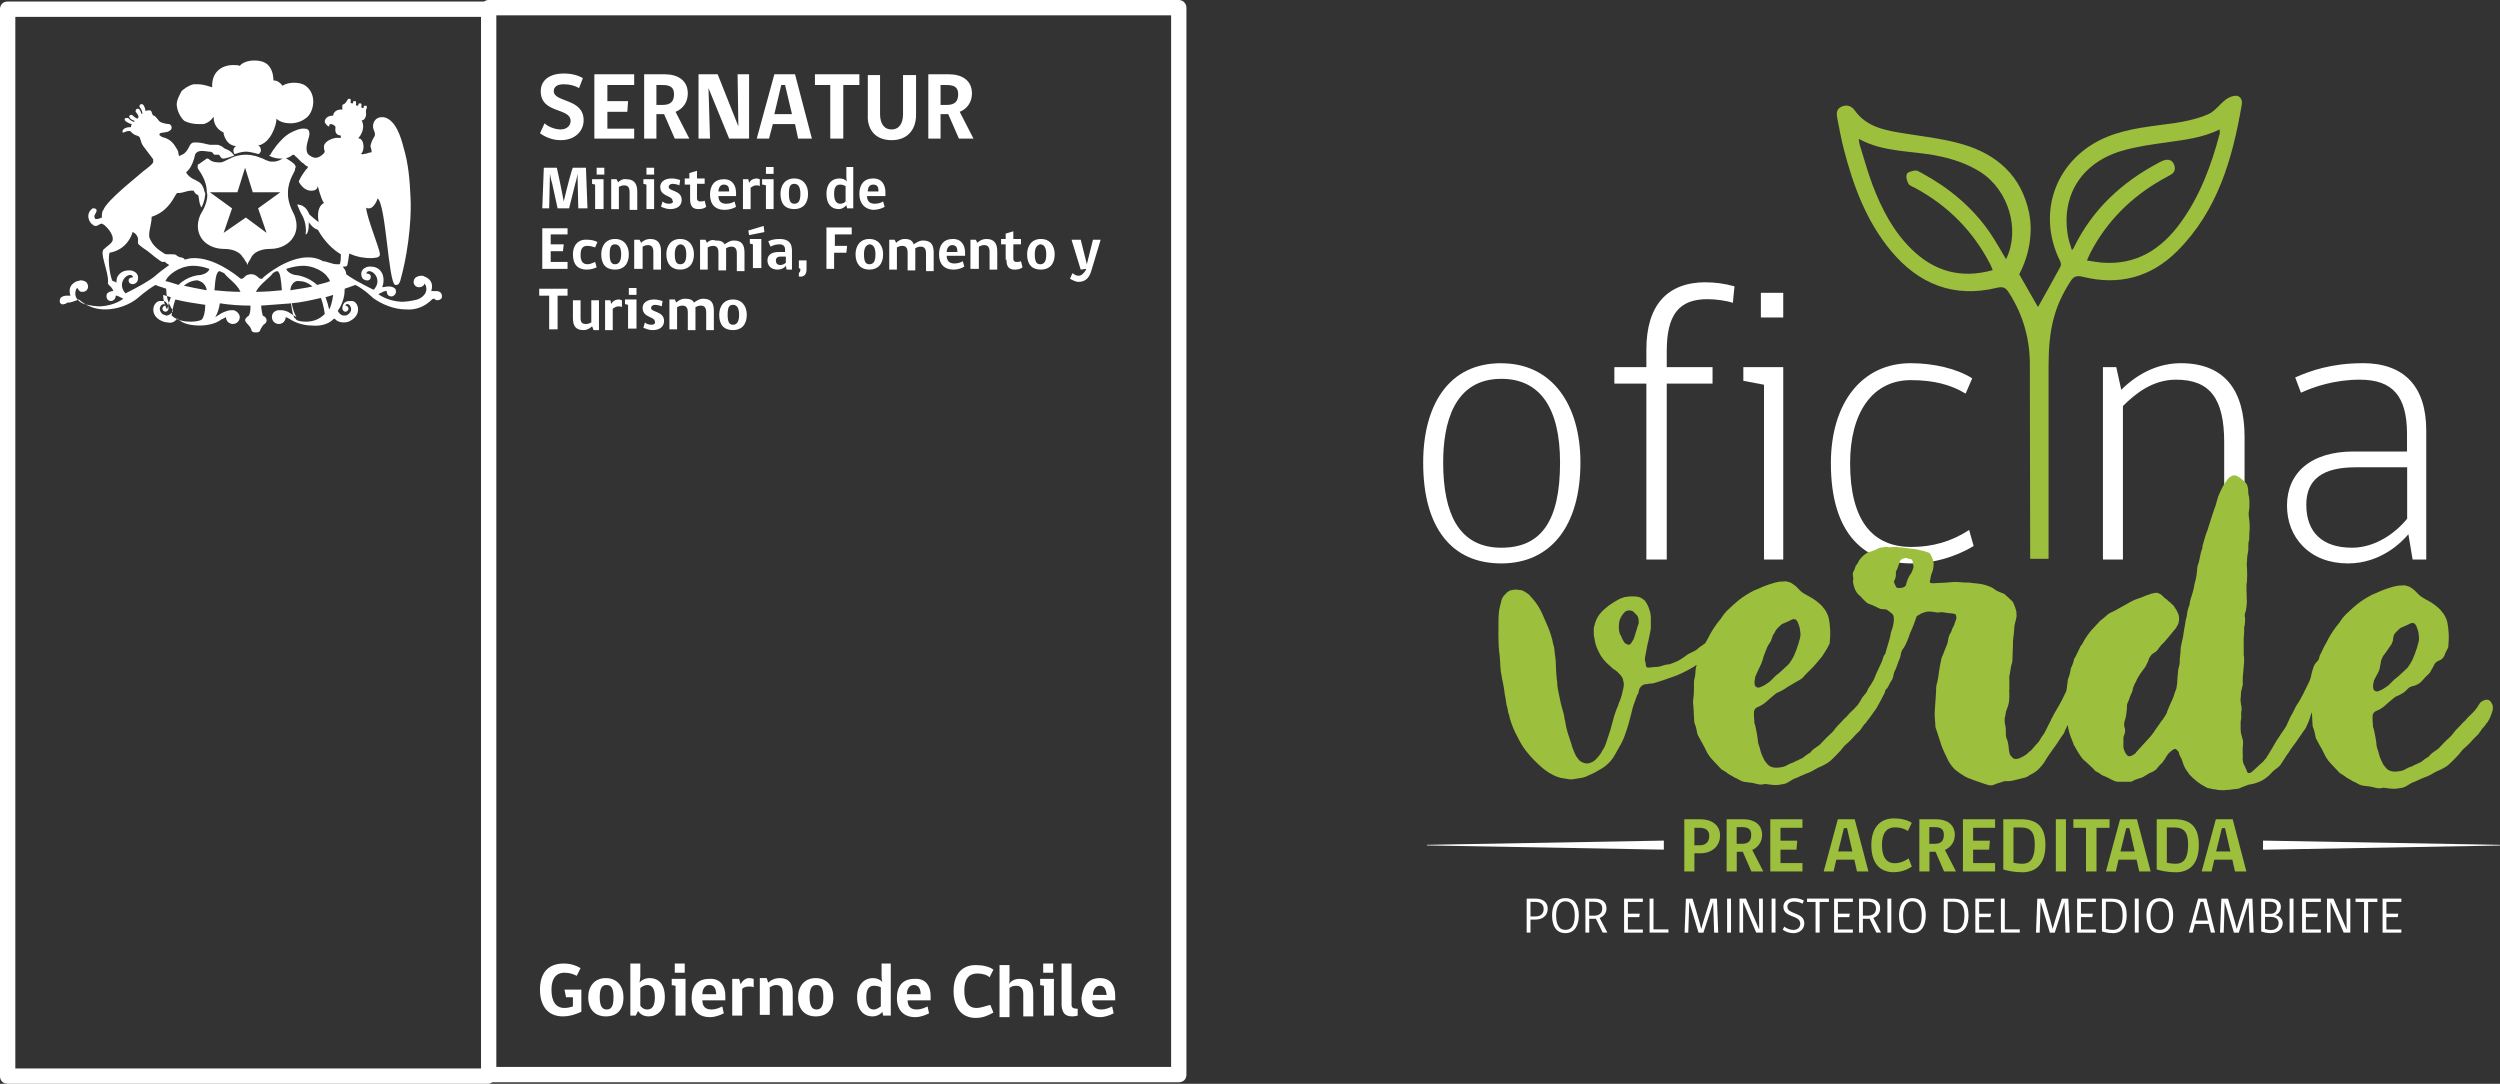 <?xml version="1.0" encoding="UTF-8"?>
<svg id="Capa_1" data-name="Capa 1" xmlns="http://www.w3.org/2000/svg" viewBox="0 0 326.4 141.5">
  <rect x="0" y="0" width="326.4" height="141.5" fill="#333333" stroke="none"/>
  <defs>
    <style>
      .cls-1 {
        fill: #9dbf3e;
      }

      .cls-1, .cls-2 {
        stroke-width: 0px;
      }

      .cls-2 {
        fill: #fff;
      }
    </style>
  </defs>
  <path class="cls-2" d="M23.1,13.9c-.1-.5.1-1,.3-1.4.1-.2.2-.4.3-.6.3-.3,1-.8,1.6-.9h.5c.5,0,1,.1,1.9.4-.1-2.2,1.5-3,3-2.9.2,0,.4,0,.6.1.4-.5,1.2-.7,1.9-.7.8,0,1.5.2,1.9.7.6.7.6,1.7.6,1.9.5,0,.9.3,1.2.7.4-.3,1-.4,1.5-.4s1.1.1,1.5.4c1.5,1.1,1.1,3.3.2,4.1-.7.6-1.5.8-2.2.8s-1.4-.2-1.8-.6c0,.9-.8,3.2-2.4,3.5-.1,0,.2,0,.3.3.2.5-.1.7-.2.8h-.1c-.7-.2-1.3-.3-1.5-.3s-.7,0-1.5.3h-.1c-.1-.2-.3-.7.2-1,0-.1-1.1.1-1.6-1.6v-.2c-1.3-.6-1.3-1.7-1.3-2-.1,0-.2.2-.3.3-.4.4-.7.5-1,.6h-.7c-.5,0-1.2-.1-1.8-.4-.4-.3-.9-1.1-1-1.9ZM7.9,39.6c-.1-.1-.1-.2-.1-.3h0c0-.2.1-.4.1-.4.2-.2.5-.3.8-.3h.5c-.5-1.5.9-1.9.9-1.9.2,0,.3-.1.4-.1.3,0,.6.1.7.2h0s.1,0,.1.1c.1.1.2.3.2.5,0,.4-.3.7-.7.7h0c-.2,0-.3,0-.4-.1s-.2-.2-.3-.4c-.2.1-.2.3-.2.3-.4,1.3,1.1,1.8,1.1,1.8.8.2,1.5.3,2.1.3,1.9-.1,3-1,3-1l-.6-.3c-.2-.1-.3-.1-.4-.1v.1c0,.3-.3.6-.6.6h0c-.4,0-.6-.3-.6-.6s.1-.4.1-.4c.2-.2.5-.3.8-.3-.3-.8-.8-.7-.7-1.2.1-1.3-1.2-3.9-.5-4.3.3-.3.8-.6,1-.9l.1-.2c.2-.9-1-2-1.2-2.1-.1,0-.1-.1-.2-.1-.3,0-.5.3-.8.3-.1,0-.2,0-.3-.1-.6-.3-1.1-1.5-.1-2.2h.2c.1,0,.3.1.3.2.1.4-.5.7-.2,1.1,0,.1.1.1.2.1.2,0,.5-.1.7-.2,0-.4,0-.8.2-1,.5-1.3,4.4-4.3,4.8-4.7.4-.4,1.4-1,1.7-1.5v-.4c-.3-.4-.6-.8-.9-1.2-.3-.4-.6-.7-.7-1.2-.1-.2-.1-.5-.3-.6-.1-.1-.6-.1-1-.6-.1-.1-.2-.1-.3-.1-.3,0-.6.2-.7.2h-.1c-.1-.5.5-.7,1-.7h.1c0-.1,0-.2.1-.4-.1,0-.7-.2-.9-.5-.1-.3.1-.3.3-.3h.1c.1,0,.3.4.8.5l.1-.1c-.2-.1-.6-.2-.7-.5-.1-.2.1-.3.2-.3h.1c.1,0,.3.3.7.5q.1-.1.2-.2c-.1-.5-.4-.6-.4-.8,0-.1.1-.3.2-.3h.2c.2.1.3.5.4.7l.1-.1c-.1-.6-.4-.8-.4-.9s.1-.3.2-.3h.2c.3.2.4.8.4.9.2-.1.4-.1.5-.1h.1c.3.1.2.7.5.7.3.1.6.7.8.8.1.1.8.3,1.2.3.3.1.6.7-.2,1-.3.1-.8.1-1,.2,0,0-.2.2,0,.3q.1.1.3.2c.9.2,1.4.7,1.8,1.4.2.3.3.5.3.8l.1.3c.2-.2.5-.2.7-.4.1-.1.3-.3.4-.5.3-.4.3-1,1.1-.9h.1c.6,0,1.1.2,1.7.3h.8c.2,0,.4,0,.5.1.4.1.5.4.9.5.3.1.7.4.9.7l.1.1c-.3.1-1,.4-1.5.4h-.1l-.2-.2c-.1-.1-.1-.2-.2-.3h-.6c-.2-.1-.2-.3-.3-.3-.1-.1-.3-.1-.4-.1-.2,0-.6-.1-.9-.1-.4,0-.7.1-.9.4-.2.9-.5,1.7-1,2.2l-.2.2c.2.4.5.6.8.8.2.1.4.2.6.3.4.2.8.5,1,1.4q0,.1.1.2c0,.4-.1,1.1-.5,1.9v-.1.1c0-.1-.1-.1-.1-.2-.2-.4-.2-.9-.3-1.4-.5-.2-.6-.6-.6-.6-.8-.1-1.3.3-2,.3h-.2s-.1.2-.2.3c-.4.7-1.2,2.2-3.1,2.8q0,.5-.1.9c-.1.6-.3,1.2-.2,1.8.1.3.2.4.3.6,0,0,.1.2.2.3.3.4.8.8,1.3,1.1.1.1.3.2.5.2h.6c.2,0,.5,0,.6.1s.4.3.6.3c.1,0,.5.1.5.3.4-.1.7-.2,1.1-.2,2.7-.1,5.5,2.1,6.1,2.6.1.1.2.1.2.1.2,0,.4-.2.4-.2.2-.3.6-.4.9-.4h0c.3,0,.6.1.9.4,0,0,.2.2.4.2.1,0,.2,0,.2-.1.5-.5,3.3-2.7,5.9-2.7.6,0,1.2.1,1.8.4,0,0,.1,0,.1.1.6,0,1.2.4,1.9.4h.3c.2,0,.2-.9.2-1.3-1-.6-2.1-1.6-3-3.2-.7-.2-1.1-.9-1.2-1h0s.1,1.2-.3,1.6v-.1s0,.1-.1.1c.2-1.3-.4-2.4-.4-2.4-.3-.5-.5-1-.7-1.5h.1c1,.1,1.3.9,1.5,1.3.3.3.8.7,1.2,1-.3-1.7.3-2.3.7-2.5-.4-.5-.8-2.2-.8-2.2h0c-.1.4-.3.6-.9.6h0c-.7,0-1.3-.6-1.6-1.2.3-.7.7-1.2.9-1.5l.2-.2c0-.1.1-.1.1-.2,0,0,0-.1-.1-.1h0c-.1,0-.2-.1-.3-.2-.1-.1-.2-.2-.4-.3l-.1-.1-.3-.3-.1-.1-.2-.2c-.1-.1-.2-.1-.2-.2q-.1-.1-.2-.1c-.1,0-.2.1-.2.1-.5.4-1.1.4-1.4.4h-.2c-.5,0-1.1-.2-1.4-.4q.1,0,.2-.1c.2-.4.5-.8.8-1.2.5-.6,1.1-1.3,1.9-1.7.4-.2,1.2-.6,1.8-.5.4,0,.6.2.6.7s-.7,1.8-.2,2.6c.2.2.6.5,1,.5s.8-.3,1-.5c0,0,.2-.2.2-.3s-.1-.3-.1-.4v-.4c.2-.6,1-.9,1.5-1h.7v-.3c-.9-.1-.7-.8-.7-1.1,0-.2-.4-.4-.6-.4-.3,0-.2.3-.2.3h-.1c-.1,0-.5-.4-.5-.6,0-.5.5-.8,1-.8h.1c0-.4.4-.8,1-.8h.2c0-.3-.1-.7.2-.7.2-.1.3-.3.5-.6,0-.1.1-.1.2-.1h.1c.1,0,.1.2.1.3-.1.2,0,.3.2.3.1,0,.1-.1.1-.2s.1-.1.2-.1h.1c.1,0,.1.2.1.3-.1.2,0,.3.2.3.1,0,.1-.1.1-.2s.1-.1.2-.1h.1c.1,0,.1.2.1.3-.1.2,0,.3.2.3.1,0,.1-.1.1-.2s.1-.1.2-.1h.1c.1,0,.1.2.1.3-.2.3-.1.7-.1.8h0c0,.4-.3.9-.6.8.3.5.3,1.2-.1,1.9-.1.2-.3.4-.3.4,0,.1.1.1.2.1.6.3.6,1.7.1,2,.2,0,.3.1.4,0,.4,0,.6-.2.9-.2h.1c.1-.4-.2-.6-.1-1,.1-.4.3-.8.5-1.1.2-.5-.2-.8-.2-1.3,0-.6.4-1.2,1.1-1.2h.3c1.6.3,2.3,2.8,2.6,4,.6,2,.8,4.1.9,6.5.1,1.5,0,6-1.3,10.7,0,.1-.2.7-.5.7h-.2c-.9-.3-1.2-10.5-2.3-11.3-.1.4-.6,1.4-1.2,1.3-.1,0-.2,0-.3-.1.1,1.4,1.8,5.4,1.8,6.1,0,.2-.1.3-.3.4-.1,0-.4.1-.9.1-.7,0-1.7-.1-2.8-.6-.1.6-.2,1.5-.3,1.6s-.2.1-.3.1h-.2c-.1.1.4.4.4,1,.5.4,1.5,1,3.5,2h.1s.1,0,.1-.1c.9-1.1,0-2.3-.7-2.3-.2,0-.3.1-.4.3,0,0,.7,0,.6.5,0,0,0,.5-.6.4h0s-.8-.1-.6-1.1c0,0,.1-.4.6-.6,0,0,.2-.1.5-.1.5,0,1.2.1,1.6.9,0,0,.4.8,0,1.8.2,0,.5-.1.9-.1.3,0,.6.1.8.3,0,0,.1.1.1.4s-.3.6-.6.6h0c-.4,0-.6-.3-.6-.6v-.1c-.1,0-.3,0-.5.1l-.6.3s1.1.9,3,1c.6,0,1.3-.1,2.1-.3,0,0,1.5-.5,1.1-1.8,0,0-.1-.2-.2-.3,0,.2-.1.3-.3.4-.1.1-.3.1-.4.1h0c-.4,0-.7-.3-.7-.7,0-.2.1-.4.2-.5l.1-.1h0c.2-.1.4-.2.7-.2.1,0,.3,0,.4.1,0,0,1.4.4.9,1.9h.5c.3,0,.6,0,.8.3,0,0,.1.1.1.4h0c0,.1,0,.2-.1.3s-.3.2-.5.2h0c-.2,0-.3-.1-.4-.2h-.1q-.1,0-.2.1c-1,1-2.2,1.4-3.4,1.3-1.6,0-3.2-.7-4.3-1.5,0,0-1.1-1.1-2.3-1.7-.5.2-.9.3-1.4.5,0,.7-.1,1.7-.9,2.9,0,0,.3.6.8.6.2,0,.4,0,.6-.2,0,0,.7-.5.1-1.2,0,0-.1-.1-.3-.1-.1,0-.2.1-.2.2.2,0,.4.2.4.4s-.2.4-.4.4h0c-.2,0-.4-.2-.4-.4s0-.5.3-.8c0,0,.2-.2.6-.2h.4c.8.1,1.3,1.8-.3,2.6,0,0-.3.2-.8.2-.4,0-.9-.1-1.2-.5h0s-.1,0-.2.1c-.7.7-1.8.9-2.8.8-1.1,0-2.2-.4-2.8-.8,0,0-.3-.2-.6-.3,0,.5-.4.9-.9.9h0c-.5,0-.9-.4-.9-.9s.3-.8.8-.9h.3c.3,0,.7,0,1.3.4,0,0,.6.4.8.5-.3-.5-.5-1.1-.6-1.8-1.3.1-2.6.2-4,.3,0,.4.1.9.2,1.3,0,0,.5.2.5.6,0,0,.1.3-.4.6,0,0-.3.4-.4.6,0,0,0,.4-.5.4h-.2c-.5,0-.5-.4-.5-.4-.1-.3-.4-.6-.4-.6-.4-.4-.4-.6-.4-.6,0-.3.5-.6.5-.6.2-.4.2-.9.2-1.3-1.4,0-2.7-.1-4-.3-.1.7-.3,1.3-.6,1.8.2-.1.8-.5.8-.5.6-.3,1-.4,1.3-.4h.3c.4.1.8.5.8.9,0,.5-.4.9-.9.9h0c-.5,0-.9-.4-.9-.9-.3.2-.6.3-.6.3-.6.5-1.7.8-2.8.8s-2.2-.2-2.8-.8q-.1-.1-.2-.1h0c-.3.5-.8.6-1.2.5-.4,0-.8-.2-.8-.2-1.6-.7-1.2-2.4-.3-2.6h.4c.4,0,.5.2.5.2.3.3.3.7.3.8,0,.2-.2.4-.4.4h0c-.2,0-.4-.2-.4-.4s.2-.4.4-.4c-.1-.1-.1-.2-.2-.2s-.3.1-.3.1c-.6.6.1,1.2.1,1.2.2.1.4.2.6.2.5-.1.8-.6.8-.6-.8-1.2-.9-2.2-.9-2.9-.5-.2-1-.3-1.4-.5-1.2.7-2.3,1.7-2.3,1.7-1.1.9-2.7,1.5-4.3,1.5-1.2,0-2.4-.4-3.4-1.3-1.3.5-1.3.4-1.4.4h-.1c-.1.1-.3.2-.4.2h0c-.3.1-.4,0-.5-.1ZM21.4,34.2h-.2c-.2,0-1.8-1.3-1.9-1.4-.3-.2-.9-.6-1.2-.9-.2-.2,0-.5-.1-.8,0-.2-.3-.7-.7-.8-.1.5-.8,2.3-3,2.7-.3,1.2.2,3.5.4,3.7.2,0,.3.1.5.2,0-.4.1-.7.1-.7.4-.8,1.1-.9,1.6-.9.3,0,.5.1.5.1.5.2.6.6.6.6.2,1-.6,1.1-.6,1.1h0c-.6,0-.6-.4-.6-.4-.1-.5.6-.5.6-.5-.1-.2-.2-.3-.4-.3-.7,0-1.6,1.2-.7,2.3l.1.1h0c3.4-1.7,4-2.4,4-2.4.7-.6,1.3-1,1.7-1.3-.2-.1-.3-.2-.3-.2-.1,0-.1-.1-.2-.1.1-.2-.1-.1-.2-.1ZM21.3,38.5c0,.9.4,1.7.5,1.9.1-.2.2-.7.2-.7.1-.3.2-.6.3-.9-.4-.1-.7-.2-1-.3ZM24.9,42c.8,0,1.3-.2,1.3-.2.4-.1.6-1.2.6-2-1.4-.2-2.7-.4-3.9-.7-.4,1.1-.5,2.1-.5,2.1.8.7,1.8.8,2.5.8ZM27,37.9c-.2-1.1-1-1.2-1.2-1.3-.7,0-1.3.3-1.8.7.9.2,1.9.4,3,.6ZM25.1,34.7c-2,.1-3.1,1.4-3.1,1.4-.2.2-.3.4-.4.6.5.1,1.1.3,1.7.5,1.2-1.2,2.7-1.3,2.9-1.3,1-.2,1.2-.8,1.1-.8-.8-.3-1.5-.4-2.2-.4ZM28.7,35.4c-.5,0-.6,1.2-.7,2.5,1,.1,2.2.2,3.4.2-.5-1.1-1.7-1.8-2.1-2.4-.3-.2-.5-.2-.6-.3ZM36.2,35.4c-.1,0-.4.1-.6.3-.4.6-1.6,1.3-2.2,2.4,1.2,0,2.4-.1,3.4-.2-.1-1.3-.2-2.4-.6-2.5ZM37.9,37.9c1.1-.2,2.1-.3,2.9-.5-.5-.4-1-.7-1.8-.7-.2-.1-1,.1-1.1,1.2ZM39.9,42c.8,0,1.7-.2,2.5-1,0,0-.1-1-.5-2.1-1.3.3-2.6.6-3.9.7.1.9.3,2,.6,2,0,.2.5.4,1.3.4ZM42.5,38.8c.1.3.2.6.3.9,0,0,.1.5.2.7.1-.2.4-1,.5-1.9-.3.1-.6.2-1,.3ZM39.7,34.7c-.7,0-1.4.1-2.3.4-.1,0,.2.6,1.1.8.1,0,1.6.1,2.9,1.3.7-.2,1.3-.3,1.7-.5-.1-.2-.2-.4-.4-.6.1,0-1-1.3-3-1.4ZM37.6,25.1c0,.2-.1,1.2.7,2.7,0,0,1,1.8-.1,3.3,0,0-.8,1.4-3,1.4-.2,0-1.8,0-2.4,1.1,0,.1-.3.5-.4.7l-.1.3v-.1.1l-.1-.3c-.2-.2-.4-.7-.5-.7-.6-1.1-2.2-1.1-2.4-1.1-2.2,0-3-1.4-3-1.4-1-1.5-.1-3.2,0-3.3.9-1.5.8-2.5.7-2.7,0-1.7-1.1-2.9-1.1-3-.1-.1-.1-.3-.1-.4,0-.2.1-.3.2-.3.3-.2,1-.7,1-.7h.1q.1,0,.2.1c.2.2.6.4,1.2.4h.3c.2,0,.4-.1.6-.2l.6-.3c.1,0,.2-.1.2-.1h0c.9-.4,1.7-.4,1.9-.4h0c.2,0,1,0,1.9.4h0c.1,0,.3.1.5.2,0,0,.6.3.9.3h.3c.6,0,1-.3,1.2-.4.1-.1.2-.1.2-.1h.2l.1.1s.7.4,1,.7c0,0,.1.1.2.3,0,.1,0,.2-.1.4.2.1-.9,1.3-.9,3ZM32.1,28.4h0l2.7,2-1.1-3.2,2.9-2.1h-3.6l-1-3.2-1,3.2h-3.6l2.9,2.1-1.1,3.2,2.9-2h0ZM154.9,1v139.3c0,.6-.4,1-1,1h-89.6c-.2.1-.3.2-.6.2H1c-.6,0-1-.4-1-1V1.2C0,.6.4.2,1,.2h62.2c.2-.1.3-.2.6-.2h90.1c.6,0,1,.5,1,1ZM62.8,2.2H2v137.3h60.8V2.2ZM152.9,2h-88.1v137.3h88.1V2ZM73.9,130.2h.9v1.2c-.3.1-.7.2-1.1.2-1.1,0-1.7-.8-1.7-2.4,0-1.3.5-2.2,1.7-2.2.7,0,1.2.2,1.6.4l.5-1c-.5-.3-1.2-.6-2.2-.6-2.1,0-3.1,1.3-3.1,3.4s1,3.5,3,3.5c.8,0,1.5-.2,2.4-.6v-2.9h-2.2l.2,1ZM81.4,130.2c0,1.6-.8,2.5-2.3,2.5-1.4,0-2.3-.9-2.3-2.5,0-1.4.8-2.5,2.3-2.5s2.3,1.1,2.3,2.5ZM80.1,130.2c0-1.2-.3-1.6-.9-1.6s-.9.4-.9,1.6c0,1.1.3,1.6.9,1.6.6,0,.9-.4.9-1.6ZM86.8,130.2c0,1.7-1,2.5-2.1,2.5-.7,0-1.1-.3-1.4-.7l-.3.6h-.7v-6.8h1.3v1.7l-.1.8c.2-.3.7-.6,1.3-.6,1.2,0,2,.8,2,2.5ZM85.5,130.2c0-1.2-.4-1.6-1-1.6-.3,0-.7.2-.9.4v2.3c.2.3.5.5.9.5.6,0,1-.4,1-1.6ZM88.1,125.8v1.2h1.3v-1.2h-1.3ZM87.6,128.6l.6.1v3.9h1.3v-4.8h-1.8v.8h-.1ZM94.7,130v.6h-3c0,.8.4,1.2,1.2,1.2.5,0,1-.2,1.4-.4l.2.9c-.4.2-1.1.5-1.8.5-1.5,0-2.4-.9-2.4-2.5,0-1.5.7-2.5,2.3-2.5,1.5-.1,2.1,1,2.1,2.2ZM93.5,129.8c0-.6-.2-1.2-.9-1.2-.6,0-.9.6-.9,1.2h1.8ZM96.7,128.5h0l-.2-.7h-.9v4.8h1.3v-3.5c.2-.2.5-.3.9-.3.2,0,.4,0,.6.1v-1.1c-.1,0-.3-.1-.6-.1-.5,0-.9.4-1.1.8ZM101.8,127.7c-.7,0-1.2.3-1.5.6l-.2-.6h-.9v4.8h1.3v-3.6c.2-.1.5-.3.8-.3.6,0,.9.3.9,1.1v2.9h1.3v-3c0-1.2-.5-1.9-1.7-1.9ZM108.8,130.2c0,1.6-.8,2.5-2.3,2.5-1.4,0-2.3-.9-2.3-2.5,0-1.4.8-2.5,2.3-2.5s2.3,1.1,2.3,2.5ZM107.5,130.2c0-1.2-.3-1.6-.9-1.6s-.9.4-.9,1.6c0,1.1.3,1.6.9,1.6.6,0,.9-.4.9-1.6ZM115,125.8h1.3v6.8h-1l-.1-.5c-.2.3-.7.6-1.3.6-1.1,0-2-.8-2-2.5,0-1.6.9-2.5,2.1-2.5.5,0,.9.2,1.2.5-.1-.3-.1-.5-.1-.9v-1.5h-.1ZM115,128.9c-.2-.1-.5-.2-.9-.2-.6,0-1,.4-1,1.5,0,1.2.4,1.6,1,1.6.3,0,.6-.2.9-.4v-2.5ZM121.5,130v.6h-3c0,.8.4,1.2,1.2,1.2.5,0,1-.2,1.4-.4l.2.9c-.4.2-1.1.5-1.8.5-1.5,0-2.4-.9-2.4-2.5,0-1.5.7-2.5,2.3-2.5,1.5-.1,2.1,1,2.1,2.2ZM120.2,129.8c0-.6-.2-1.2-.9-1.2-.6,0-.9.6-.9,1.2h1.8ZM127.5,131.6c-1.1,0-1.6-.8-1.6-2.3s.6-2.2,1.7-2.2c.7,0,1.3.2,1.6.5l.5-1c-.5-.4-1.4-.6-2.3-.6-1.9,0-2.9,1.3-2.9,3.4s1,3.5,2.9,3.5c.9,0,1.6-.3,2.3-.7l-.4-1c-.5.1-1.2.4-1.8.4ZM131.8,129c.2-.2.5-.3.9-.3.6,0,.9.4.9,1.1v2.9h1.3v-3c0-1.2-.4-1.9-1.8-1.9-.7,0-1.1.3-1.4.7.1-.1.1-.4.1-.7v-1.8h-1.3v6.8h1.3v-3.8ZM136.2,125.8v1.2h1.3v-1.2h-1.3ZM135.7,128.6l.6.1v3.9h1.3v-4.8h-1.8v.8h-.1ZM140,132.7c.3,0,.7-.1.7-.1v-.9c-.5,0-.8-.1-.8-.5v-5.4h-1.3v5.5c.1.9.4,1.4,1.4,1.4ZM143.6,127.7c1.5,0,2,1.1,2,2.3v.6h-3c0,.8.4,1.2,1.2,1.2.5,0,1-.2,1.4-.4l.2.9c-.4.2-1.1.5-1.8.5-1.5,0-2.4-.9-2.4-2.5.2-1.6.9-2.6,2.4-2.6ZM143.6,128.7c-.6,0-.9.6-.9,1.2h1.8c-.1-.7-.3-1.2-.9-1.2ZM73.2,16.9c-.8,0-1.7-.4-2.1-.8l-.6,1.3c.7.5,1.6.9,2.7.9,1.9,0,3-1.2,3-2.6,0-2.9-3.9-2.3-3.9-3.8,0-.6.5-.9,1.3-.9s1.5.2,2,.5l.5-1.3c-.7-.4-1.5-.6-2.5-.6-2,0-3,1-3,2.3,0,3,3.9,2.1,3.9,3.9,0,.6-.5,1.1-1.3,1.1ZM82.8,16.8h-3.5v-2.2h2.6l.1-1.4h-2.7v-2.1h3.5v-1.4h-5.2v8.4h5.2v-1.3ZM85.7,18.1h-1.6v-8.4h2.7c1.7,0,3,.8,3,2.5,0,1.1-.6,2-1.6,2.4.6,1.2,1.2,2.3,1.8,3.5h-1.9l-1.4-3.2h-1v3.2ZM85.7,13.7h.8c1.1,0,1.5-.5,1.5-1.4s-.5-1.2-1.5-1.2h-.8v2.6ZM92.5,11.5h0l2.7,6.6h2.6v-8.4h-1.5l.1,6.8h0l-2.7-6.8h-2.5v8.4h1.5l-.2-6.6ZM100.4,18.1h-1.6l2.3-8.4h2.7l2.2,8.4h-1.8l-.4-1.9h-2.9l-.5,1.9ZM101.1,14.9h2.3l-.9-3.8h-.5l-.9,3.8ZM108.4,18.1h1.7v-7h2.1v-1.4h-5.8v1.4h2s0,7,0,7ZM116.4,18.3c2.2,0,3.2-1.5,3.2-3.3v-5.2h-1.7v5.1c0,1.2-.5,2-1.5,2s-1.5-.8-1.5-2v-5.1h-1.6v5.2c-.1,1.8.9,3.3,3.1,3.3ZM122.8,18.1h-1.6v-8.4h2.7c1.7,0,3,.8,3,2.5,0,1.1-.6,2-1.6,2.4.6,1.2,1.2,2.3,1.8,3.5h-1.9l-1.4-3.2h-1v3.2ZM122.8,13.7h.8c1.1,0,1.5-.5,1.5-1.4s-.5-1.2-1.5-1.2h-.8v2.6ZM71.7,43h1.1v-4.4h1.3v-.9h-3.7v.9h1.3s0,4.4,0,4.4ZM77.3,42.6l.2.5h.7v-3.9h-1v2.9c-.2.1-.4.2-.7.2-.5,0-.7-.2-.7-.8v-2.3h-1v2.3c0,1.1.4,1.6,1.4,1.6.5,0,.9-.3,1.1-.5ZM79.8,39.7h0l-.1-.5h-.7v3.9h1v-2.8c.2-.1.4-.3.7-.3.2,0,.4,0,.5.1v-.9c-.1,0-.2-.1-.4-.1-.5,0-.9.3-1,.6ZM83.1,38.5v-.9h-1v.9h1ZM83.1,43v-3.9h-1.5v.6l.4.1v3.1h1.1v.1ZM85.1,42.4c-.4,0-.7-.1-.9-.3l-.2.7c.3.1.7.3,1.2.3,1,0,1.5-.5,1.5-1.2,0-1.3-1.7-1.1-1.7-1.7,0-.2.2-.4.5-.4s.7.1.9.2l.1-.7c-.3-.1-.7-.2-1.1-.2-1,0-1.5.5-1.5,1.1,0,1.3,1.6,1.1,1.6,1.8.1.2-.1.4-.4.4ZM90.8,43v-2.9c.2-.1.4-.2.7-.2.5,0,.7.3.7.9v2.3h1v-2.5c0-1-.3-1.6-1.4-1.6-.5,0-.9.3-1.2.5-.2-.4-.6-.5-1.2-.5-.5,0-.9.3-1.1.5l-.2-.4h-.7v3.9h1v-2.9c.2-.1.4-.2.7-.2.5,0,.7.3.7.9v2.3h1v-.1ZM97.5,41.1c0,1.3-.7,2-1.8,2-1.2,0-1.8-.7-1.8-2,0-1.1.6-2,1.8-2s1.8.9,1.8,2ZM96.5,41.1c0-.9-.3-1.3-.8-1.3s-.7.3-.7,1.3c0,.9.2,1.3.7,1.3s.8-.4.8-1.3ZM74.1,30.7v-.9h-3.3v5.3h3.3v-.9h-2.2v-1.4h1.6l.1-.9h-1.7v-1.3h2.2v.1ZM74.8,33.2c0,1.4.7,2,1.8,2,.6,0,1.1-.2,1.3-.3l-.2-.7c-.3.1-.6.3-1,.3-.6,0-.9-.4-.9-1.2,0-.9.3-1.2.9-1.2.3,0,.7.1,1,.2l.3-.7c-.4-.2-.8-.3-1.3-.3-1.2-.1-1.9.7-1.9,1.9ZM82.1,33.2c0,1.3-.7,2-1.8,2-1.2,0-1.8-.7-1.8-2,0-1.1.6-2,1.8-2s1.8.9,1.8,2ZM81.1,33.2c0-.9-.3-1.3-.8-1.3s-.7.3-.7,1.3c0,.9.2,1.3.7,1.3.5,0,.8-.4.8-1.3ZM82.9,35.1h1v-2.9c.2-.1.4-.2.7-.2.5,0,.7.3.7.9v2.3h1v-2.4c0-1-.4-1.6-1.4-1.6-.6,0-1,.3-1.2.5l-.2-.4h-.7v3.8h.1ZM87,33.2c0-1.1.6-2,1.8-2s1.8.9,1.8,2c0,1.3-.7,2-1.8,2s-1.8-.7-1.8-2ZM88.1,33.2c0,.9.2,1.3.7,1.3s.8-.3.8-1.3c0-.9-.3-1.3-.8-1.3-.4.1-.7.4-.7,1.3ZM92.3,31.7l-.2-.4h-.7v3.9h1v-2.9c.2-.1.4-.2.7-.2.5,0,.7.3.7.9v2.3h1v-2.9c.2-.1.4-.2.7-.2.5,0,.7.3.7.9v2.3h1v-2.4c0-1-.3-1.6-1.4-1.6-.5,0-.9.3-1.2.5-.2-.4-.6-.5-1.2-.5-.5-.2-.9.1-1.1.3ZM99.4,35.1v-3.9h-1.5v.6l.4.1v3.1h1.1v.1ZM97.8,30.7l2-.4-.1-.8-2,.6.1.6ZM102.5,32.8v-.2c0-.5-.3-.7-.7-.7-.5,0-.8.1-1.2.3l-.3-.7c.4-.2.9-.3,1.5-.3,1.1,0,1.6.5,1.6,1.5v2.5h-.7l-.1-.5c-.2.3-.6.5-1.1.5-.8,0-1.3-.5-1.3-1.2s.5-1.1,1.5-1.1h.8v-.1ZM102.5,33.5h-.6c-.4,0-.6.2-.6.5,0,.4.2.6.6.6.2,0,.5-.1.7-.3v-.8h-.1ZM105.3,35.2v-1.2h-1v1l.2.1c0,.4-.1.5-.2.5v.5c.6.1,1-.2,1-.9ZM107.9,35.1h1v-2.1h1.6l.1-.9h-1.6v-1.5h2.2v-.9h-3.3s0,5.4,0,5.4ZM111.7,33.2c0-1.1.6-2,1.8-2s1.8.9,1.8,2c0,1.3-.7,2-1.8,2s-1.8-.7-1.8-2ZM112.8,33.2c0,.9.2,1.3.7,1.3s.8-.3.8-1.3c0-.9-.3-1.3-.8-1.3-.4.1-.7.4-.7,1.3ZM118.1,31.2c-.5,0-.9.3-1.1.5l-.2-.4h-.7v3.9h1v-2.9c.2-.1.4-.2.7-.2.5,0,.7.3.7.9v2.3h1v-2.9c.2-.1.4-.2.7-.2.5,0,.7.3.7.9v2.3h1v-2.4c0-1-.3-1.6-1.4-1.6-.5,0-.9.3-1.2.5-.2-.5-.5-.7-1.2-.7ZM124.5,35.2c-1.2,0-1.9-.7-1.9-2,0-1.2.6-2,1.8-2s1.6.9,1.6,1.8v.4h-2.4c0,.6.3,1,1,1,.4,0,.8-.1,1.1-.3l.2.7c-.3.2-.8.4-1.4.4ZM123.6,32.9h1.4c0-.5-.1-.9-.7-.9-.4,0-.7.4-.7.9ZM126.8,35.1h1v-2.9c.2-.1.4-.2.7-.2.5,0,.7.3.7.9v2.3h1v-2.4c0-1-.4-1.6-1.4-1.6-.6,0-1,.3-1.2.5l-.2-.4h-.7v3.8h.1ZM131.4,33.9c0,1,.4,1.3,1.1,1.3.4,0,.8-.1,1-.3l-.2-.8c-.2.1-.4.1-.6.1-.3,0-.4-.2-.4-.4v-1.9h1v-.7h-1v-1l-1,.3v.7h-.6v.7h.6v2h.1ZM134.1,33.2c0-1.1.6-2,1.8-2s1.8.9,1.8,2c0,1.3-.7,2-1.8,2-1.2,0-1.8-.7-1.8-2ZM135.1,33.2c0,.9.2,1.3.7,1.3s.8-.3.8-1.3c0-.9-.3-1.3-.8-1.3-.4.1-.7.4-.7,1.3ZM140.8,36c-.4,0-.7-.3-.7-.3h-.1l-.3.7c.2.1.7.4,1.1.4.8,0,1.4-.4,1.7-1.5l1.2-4h-1l-.8,3.2h0l-.8-3.2h-1.2l1.2,3.9.7-.1v.1c-.3.5-.6.8-1,.8ZM73.6,26.3h0c-.3-1.7-.9-4.4-.9-4.4h-1.7l-.2,5.3h.9l.1-4.5h0c.1.6.2,1,.3,1.3l.7,3.2h1.5l.8-3.2c.1-.3.2-.7.3-1.3h0l.1,4.5h1.2l-.2-5.3h-1.7c-.1,0-.8,2.7-1.2,4.4ZM78.9,22.8v-.9h-1v.9h1ZM77.8,27.3h1v-3.9h-1.5v.6l.4.1v3.2h.1ZM80.7,23.8l-.2-.4h-.7v3.9h1v-2.9c.2-.1.4-.2.7-.2.5,0,.7.3.7.9v2.3h1v-2.4c0-1-.4-1.6-1.4-1.6-.5-.1-.9.2-1.1.4ZM85.4,22.8v-.9h-1v.9h1ZM84.4,27.3h1v-3.9h-1.4v.6l.4.1v3.2ZM87.4,26.6c-.4,0-.7-.1-.9-.3l-.2.7c.3.1.7.3,1.2.3,1,0,1.5-.5,1.5-1.2,0-1.3-1.7-1.1-1.7-1.7,0-.2.2-.4.5-.4s.7.1.9.2l.1-.7c-.3-.1-.7-.2-1.1-.2-1,0-1.5.5-1.5,1.1,0,1.3,1.6,1.1,1.6,1.8.2.2-.1.4-.4.4ZM89.5,24.1h.6v1.9c0,1,.4,1.3,1.1,1.3.4,0,.8-.1,1-.3l-.2-.8c-.2.1-.4.1-.6.1-.3,0-.4-.2-.4-.4v-1.9h1v-.7h-1v-1l-1,.3v.7h-.6v.8h.1ZM96.2,25.6h-2.4c0,.6.3,1,1,1,.4,0,.8-.1,1.1-.3l.2.7c-.3.2-.9.4-1.5.4-1.2,0-1.9-.7-1.9-2,0-1.2.6-2,1.8-2s1.6.9,1.6,1.8v.4h.1ZM95.2,25c0-.5-.1-.9-.7-.9-.5,0-.7.5-.7.9h1.4ZM97.8,23.9l-.1-.5h-.7v3.9h1v-2.8c.2-.1.4-.3.7-.3.2,0,.4,0,.5.1v-.9c-.1,0-.2-.1-.4-.1-.5,0-.9.3-1,.6h0ZM99.6,24.1l.4.1v3.1h1v-3.9h-1.5v.7h.1ZM100,21.8v.9h1v-.9h-1ZM103.7,27.3c-1.2,0-1.8-.7-1.8-2,0-1.1.6-2,1.8-2s1.8.9,1.8,2c0,1.3-.7,2-1.8,2ZM104.5,25.3c0-.9-.3-1.3-.8-1.3s-.7.3-.7,1.3c0,.9.2,1.3.7,1.3s.8-.3.8-1.3ZM110.4,21.8h1v5.4h-.8l-.1-.4c-.2.2-.5.5-1,.5-.9,0-1.6-.6-1.6-2,0-1.3.7-2,1.7-2,.4,0,.7.1,1,.4-.1-.2-.1-.4-.1-.7v-1.2h-.1ZM110.4,24.3c-.2-.1-.4-.2-.7-.2-.5,0-.8.3-.8,1.2s.3,1.3.8,1.3c.3,0,.5-.1.7-.3v-2ZM112.2,25.3c0-1.2.6-2,1.8-2s1.6.9,1.6,1.8v.5h-2.4c0,.6.3,1,1,1,.4,0,.8-.1,1.1-.3l.2.7c-.3.2-.9.4-1.5.4-1.1-.1-1.8-.8-1.8-2.1ZM113.3,25h1.4c0-.5-.1-.9-.7-.9-.5,0-.7.4-.7.9Z"/>
  <g>
    <g>
      <g>
        <path class="cls-2" d="M196.02,47.42c-3.35,0-5.96,1.26-7.74,3.74-1.61,2.24-2.47,5.43-2.47,9.23,0,4.23.9,7.52,2.68,9.79,1.76,2.25,4.29,3.38,7.53,3.38,6.46,0,10.32-4.92,10.32-13.17,0-3.78-.92-6.99-2.65-9.28-1.82-2.41-4.47-3.68-7.67-3.68ZM203.68,60.39c0,7.59-2.43,11.12-7.66,11.12-2.7,0-4.71-1.07-5.96-3.19-1.09-1.84-1.64-4.51-1.64-7.94,0-4.98,1.32-10.92,7.6-10.92,5.01,0,7.66,3.77,7.66,10.92Z"/>
        <path class="cls-2" d="M222.72,36.85c-5.08,0-7.77,3.04-7.77,8.79v2.29h-4.18v2.15h4.18v22.97h2.66v-22.97h5.98v-2.15h-5.98v-2.09c0-4.75,1.59-6.78,5.31-6.78,1.09,0,2.46.19,3.25.46l.07.02.21-2.11v-.05s-.04-.01-.04-.01c-1.3-.35-2.47-.51-3.69-.51Z"/>
        <rect class="cls-2" x="229.9" y="38.23" width="2.92" height="3.22"/>
        <polygon class="cls-2" points="227.61 49.72 230.31 50.23 230.31 73.05 232.82 73.05 232.82 47.93 227.61 47.93 227.61 49.72"/>
        <path class="cls-2" d="M257.03,69.23c-2.21,1.45-4.72,2.18-7.47,2.18-2.55,0-4.52-.87-5.86-2.59-1.42-1.83-2.15-4.63-2.15-8.32,0-3.29.72-6.04,2.1-7.94,1.38-1.92,3.39-2.93,5.82-2.93,2.89,0,5.15.55,7.11,1.73l.05.03.86-1.99-.04-.03c-1.94-1.22-4.93-1.95-7.99-1.95-6.33,0-10.42,5.13-10.42,13.07,0,4.5,1.03,7.91,3.06,10.12,1.79,1.95,4.3,2.95,7.45,2.95,3.98,0,6.99-1.58,8.09-2.25l.04-.02-.59-2.1-.06.04Z"/>
        <path class="cls-2" d="M284.73,47.42c-2.8,0-5.48,1.2-7.78,3.47l-.65-2.96h-1.74v25.12h2.61v-20.04c1.61-1.6,3.85-3.44,6.94-3.44,4.4,0,6.28,2.44,6.28,8.16v15.32h2.66v-16.03c0-3.11-.69-5.5-2.04-7.1-1.4-1.66-3.51-2.5-6.28-2.5Z"/>
        <path class="cls-2" d="M308.46,47.42c-4.04,0-6.8.98-8.75,1.84l-.05.02.75,1.99.05-.02c1.69-.77,4.38-1.68,7.63-1.68,2.17,0,3.71.55,4.7,1.7.99,1.14,1.47,2.91,1.47,5.39v2.29h-7.04c-2.67,0-4.88.67-6.39,1.94-1.47,1.23-2.24,3-2.24,5.11s.72,3.92,2.04,5.28c1.44,1.49,3.49,2.28,5.93,2.28,4.29,0,7.03-2.8,7.88-3.81l.55,3.3h1.78v-16.85c0-5.75-2.88-8.79-8.32-8.79ZM314.28,61.01v6.71c-1.48,1.84-4.14,3.79-7.2,3.79-3.85,0-5.97-1.99-5.97-5.61,0-3.29,2.1-4.89,6.43-4.89h6.73Z"/>
      </g>
      <path class="cls-1" d="M291.93,12.52c-.42-.04-.94.19-1.3.45-.82.62-1.46,1.58-2.36,1.96-1.37.58-2.88.92-4.36,1.14-2.97.43-5.96.64-8.79,1.79-6.63,2.71-9.34,9.81-6.15,16.23.1.2.15.52.05.7-.99,1.83-2.01,3.64-2.94,5.3-.72-1.26-1.56-2.72-2.45-4.28,1.35-2.56,1.81-5.51,1.28-8.06-1.01-4.8-4.19-7.6-8.66-8.91-2.69-.79-5.53-1.06-8.31-1.53-2.24-.38-4.37-.9-5.8-2.91-.41-.57-1.04-.79-1.74-.46-.69.33-.63.95-.52,1.54.27,1.34.51,2.69.85,4.01,1.24,4.78,2.93,9.37,6.13,13.23,3.64,4.39,8.23,6.22,13.88,4.85.75-.18,1.11-.03,1.51.59,1.96,3.03,2.82,6.28,2.77,9.8v1.74l.04,23.26h2.4s0-25.02,0-25.11c0-4.72.67-7.71,2.85-11.1.43-.67.81-.81,1.58-.62,4.74,1.18,8.92.1,12.38-3.36,5.26-5.26,7.2-12.02,8.41-19.08.11-.61-.13-1.15-.75-1.2ZM261.91,33.84c-.71-1.17-1.37-2.4-2.16-3.54-2.3-3.31-5.34-5.81-8.87-7.72-.26-.14-.56-.35-.82-.32-.4.05-.98.19-1.1.46-.15.34,0,.9.21,1.27.15.27.58.39.89.56,4.31,2.34,7.6,5.67,9.83,10.04.1.2.18.43.28.68-4.12,1.15-7.63.18-10.61-2.75-2.39-2.34-3.88-5.24-5.06-8.32-.66-1.74-1.15-3.56-1.71-5.34-.06-.19-.06-.39-.11-.73,3.29,1.8,6.9,1.52,10.32,2.22,1.97.4,3.84,1.02,5.55,2.1,3.7,2.35,5.24,7.56,3.37,11.37ZM289.79,17.51c-1.1,4.13-2.57,8.1-5.11,11.59-2.52,3.46-5.77,5.53-10.23,5.19-.62-.05-1.23-.17-1.98-.28.18-.41.31-.72.46-1.02,2.15-4.12,5.32-7.26,9.35-9.55.39-.22.79-.42,1.17-.65.52-.32.6-.78.39-1.31-.23-.57-.68-.71-1.24-.57-.23.06-.44.17-.65.28-4.9,2.57-8.79,6.16-11.22,11.2-.02.05-.07.09-.22.27-.19-.65-.4-1.19-.5-1.75-.98-5.28,1.68-9.63,7-11.21,1.92-.57,3.94-.84,5.94-1.12,2.33-.33,4.65-.6,6.85-1.68,0,.26.04.43,0,.59Z"/>
      <path class="cls-1" d="M325.22,91.64c-.11-.16-.38-.33-.54-.27-.22-.06-.27.05-.43.1-.38.1-.54.43-.71.7-.11.21-.27.37-.43.59-.33.43-.81.75-1.14,1.18-.11.16-.33.32-.44.43-.22.27-.49.54-.76.81-.27.27-.49.59-.71.86l-.33.32c-.38.32-.76.75-1.14,1.13-.38.48-.87.59-1.36,1.13-.06.11-.16.22-.33.27-.22.16-.49.32-.71.53-.16.11-.27.16-.43.21-.16.11-.38.21-.59.27-.11.11-.27.16-.43.21-.38.1-.7.37-1.03.48-.38.11-.86.16-1.13.15-.32,0-.59-.11-.86-.27l-.16-.16c-.16-.16-.32-.38-.43-.54-.21-.43-.43-.87-.53-1.3-.05-.22-.1-.43-.21-.7-.05-.11-.05-.27-.11-.43,0-.38-.1-.76-.15-1.13-.1-.49-.16-.92-.32-1.35v-.27c-.05-.32-.05-.6-.05-.92,0-.16,0-.32.06-.43.06-.16.16-.27.33-.38.43-.16.81-.37,1.19-.7.38-.37.81-.7,1.25-1.07.11-.11.22-.16.38-.21.27-.11.54-.27.81-.43.16-.11.27-.21.38-.32.44-.43.33-.43,1.19-.64.27-.11.54-.27.76-.48.16-.16.33-.38.49-.54l.49-.48c.11-.11.22-.22.27-.38.16-.27.33-.54.44-.81.11-.22.27-.38.49-.48.16-.05.27-.16.43-.21l.33-.32c0-.11.05-.16.11-.21.06-.32.27-.59.38-.86.05-.05.05-.11.11-.22v-.21c.06-.22,0-.49.06-.7v-.7c-.05-.43-.04-.92-.15-1.4,0-.22-.11-.43-.16-.65-.05-.16-.16-.27-.21-.43-.11-.22-.21-.38-.38-.54l-.16-.22c-.48-.49-1.07-.93-1.67-1.25-.21-.11-.43-.22-.59-.33-.22-.11-.43-.27-.59-.43l-.48-.49c-.22-.22-.48-.38-.75-.55-.32-.11-.59-.22-.92-.17-.38,0-.76.05-1.13.15-.54.16-1.08.32-1.57.53-.43.21-.87.37-1.24.53-.38.21-.7.37-1.03.59-.33.21-.65.43-.98.7-.38.32-.81.7-1.19,1.07-.16.11-.22.22-.33.32-.22.22-.43.48-.6.75-.06.11-.16.27-.27.37-.49.59-.92,1.24-1.31,1.94-.16.32-.33.65-.55,1.02l-.49,1.02c-.11.16-.11.27-.16.43-.03.11-.07.22-.1.32-.02.02-.04.04-.06.06-.22.22-.43.48-.54.75-.06.21-.16.43-.22.65-.06.32-.17.65-.22.92l-.16.43-.82,1.67c-.27.48-.49.97-.82,1.4-.16.32-.33.59-.44.86l-.44.81-.49,1.08c-.11.16-.22.38-.38.59-.33.43-.55.86-.87,1.29-.38.7-.76,1.29-1.15,1.94-.05.05-.11.11-.11.21-.16.16-.33.43-.49.59l-1.41,1.29-.16.11c-.11.11-.22.11-.38.11-.11-.06-.21-.22-.21-.33-.16-.33-.27-.65-.43-.92-.05-.22-.1-.43-.1-.65,0-.16.06-.43,0-.59,0-.49,0-.97.06-1.46,0-.27-.05-.49-.16-.81q-.16-.49-.16-.97v-1.02c.12-.38.07-.7.07-1.03,0-.16,0-.27.06-.43,0-.21,0-.38-.05-.59-.05-.27-.1-.54-.1-.86.05-.21.06-.49.06-.81l.06-.38c.06-.11.11-.27.11-.43.06-.16.11-.38.06-.54,0-.43,0-.86.06-1.24.06-.49.06-.97.12-1.46v-.6c-.05-.16-.05-.27-.05-.43v-.65s0-.81,0-.81v-.59c0-.27.06-.54.06-.81v-.65c0-.05,0-.11.06-.16.05-.38.06-.7.06-1.02l-.05-.22c0-.22,0-.43.11-.59.11-.49.17-.97.17-1.46-.05-.43,0-.81-.05-1.24v-.59c0-.22,0-.38.06-.65q.06-.75.01-1.78c-.05-.32-.05-.59,0-.86,0-.49.06-.97.17-1.46v-.38c0-.38,0-.7.12-1.03,0-.49,0-.97.06-1.46,0-.32,0-.65-.05-1.03l-.05-.38c-.05-.32-.05-.6,0-.81.06-.33.06-.59.06-.81v-.27c0-.27,0-.49-.05-.81-.05-.16-.1-.38-.1-.59,0-.22,0-.38-.05-.6-.05-.21-.1-.43-.21-.54-.11-.11-.21-.27-.32-.33-.05-.05-.16-.16-.32-.27-.16-.16-.27-.22-.48-.33-.32-.22-.65-.17-.97.05-.16.11-.33.27-.43.43-.22.27-.38.54-.55.86-.27.54-.33.65-.6,1.29,0,.16-.11.27-.11.38-.11.49-.28.97-.44,1.4-.11.38-.28.76-.39,1.19l-.5,1.56c-.16.32-.22.65-.33.97-.11.32-.17.65-.28.97,0,.16,0,.32-.06.38-.11.32-.17.59-.22.81-.05.38-.17.7-.22,1.02-.11.22-.16.38-.17.59-.06.7-.12,1.35-.34,2.05-.06.16-.06.43-.11.59-.05.32-.17.65-.28,1.02l-.17.54c-.06.27-.11.43-.11.65-.16.38-.27.75-.33,1.19,0,.16-.06.43-.11.59-.06.22-.11.38-.11.59-.06.43-.17.81-.22,1.24-.06.43-.11.81-.22,1.19l-.17.81c0,.49-.06.97-.12,1.46,0,.32,0,.7-.11,1.03-.06.16-.11.38-.11.59-.06.54-.11,1.08-.12,1.62-.06.22-.06.43-.11.65-.16.38-.28.76-.39,1.13-.16.32-.27.65-.44.97-.11.32-.27.59-.38.92,0,.16-.11.27-.16.38-.22.32-.33.59-.6.86-.22.38-.54.75-.82,1.18-.11.27-.33.43-.49.7l-1.9,2.09c-.05.05-.11.11-.11.16-.16.16-.49.38-.76.43-.16.05-.38-.06-.48-.27-.11-.11-.21-.33-.27-.49-.05-.16-.11-.32-.11-.43v-1.19c0-.16.06-.32.12-.43.11-.32.17-.7,0-1.02,0-.16-.05-.43,0-.6l.11-.38c.16-.48.17-.97.23-1.46v-.43c.06-.16.11-.38.22-.54.11-.32.22-.7.38-.97.06-.16.16-.38.17-.59.06-.11.06-.27.16-.43.06-.16.16-.38.27-.54.11-.38.38-.7.6-1.08l.6-.81c.11-.27.27-.48.38-.75.06-.11.06-.27.11-.38l.33-.48c.11-.11.27-.16.38-.27.22-.11.43-.32.54-.54.16-.16.27-.38.38-.48.11-.11.27-.21.33-.32.54-.59,1.03-1.24,1.58-1.88.05-.05.06-.16.06-.16.11-.11.16-.27.22-.38l.06-.22q.11-.59-.05-1.03c-.16-.38-.21-.49-.48-.87-.11-.22-.21-.33-.43-.49-.16-.22-.43-.33-.59-.54-.27-.16-.54-.44-.75-.65-.05-.05-.16-.06-.22-.11-.16-.11-.38-.16-.59-.11-.27.05-.54.1-.76.21-.38.1-.7.26-.97.37-.33.11-.65.21-1.03.37-.05.05-.22.11-.32.16l-2,1.12c-.16.11-.32.16-.54.27-.16.05-.38.21-.49.27l-.81.7c-.11.05-.22.16-.33.27-.16.22-.38.38-.54.59-.7.7-1.25,1.45-1.69,2.31l-.15.21s-.02.03-.03.05l-.09.12c-.16.43-.44.86-.6,1.29-.11.11-.16.22-.22.38-.06.38-.22.75-.39,1.13-.05.05-.05.16-.05.22-.06.38-.17.81-.33,1.18-.06.11-.06.27-.06.43-.06.21-.06.49-.11.81-.03.1-.05.2-.05.33l-.6,1.23c-.27.48-.49.92-.76,1.35-.16.27-.33.54-.44.81-.16.22-.22.48-.38.75l-.49.97c-.11.16-.16.38-.33.59-.33.38-.44.81-.82,1.18-.33.32-.6.7-.76.86-.16.11-.27.21-.38.32-.38.37-.87.64-1.36.8-.21.05-.38.05-.54,0-.22-.16-.43-.38-.54-.6,0-.05-.05-.21-.05-.27l-.05-.22c-.05-.59-.1-1.08-.31-1.57-.11-.27-.11-.54-.1-.81,0-.32,0-.54-.05-.81-.11-.38-.11-.65-.1-1.03.11-.32.11-.59.17-.81.06-.22.11-.38.16-.48.22-.48.28-1.08.28-1.62v-.27c0-.16-.05-.38,0-.54v-1.3c-.04-.27.01-.54.07-.81l.17-1.02c.16-.38.17-.7.17-1.08,0-.54.06-1.03.06-1.62,0-.32,0-.65.06-1.03.06-.43.11-.86.12-1.35.06-.43.22-.86.28-1.29.06-.27-.05-.38,0-.59,0-.11-.05-.27-.1-.38-.05-.27-.21-.59-.32-.87-.05-.11-.11-.16-.16-.22-.32-.33-.7-.65-1.02-.93-.11-.11-.21-.05-.27-.11-.32-.16-.65-.22-.92-.44-.37-.33-.81-.44-1.24-.6-.54-.17-1.19-.22-1.78-.28-.27-.06-.59-.06-.97-.06-.32,0-1.13-.11-1.46-.06-.43.05-.86.05-1.3.1-.7,0-1.3.1-1.62.04-.05,0-.16-.11-.16-.16.11-.43.11-.86.33-1.3.11-.32.17-.7.17-1.02,0-.54-.21-.87-.42-1.3-.16-.27-.54-.27-.75-.38l-.7-.17c-.38-.06-.76-.17-1.19-.17-.49-.11-.92-.11-1.29-.17h-.22c-.48-.17-1.08.1-1.56-.07-.22,0-.43.05-.6.1-.16,0-.27,0-.38.05-.49.27-.92.43-1.46.58-.43.21-.81.59-1.14,1.02-.11.22-.22.48-.44.7-.11.27-.17.59-.33.81-.16.32,0,.59,0,.92,0,.11-.06.27-.06.33.1.7.32,1.35.8,1.79.22.16.38.38.54.54.27.27.48.54.86.65.38.11.65.28,1.02.44.27.16.48.22.75.22.22,0,.49,0,.59.17.27.11.38.33.59.43.48.49-.01,2.05-.18,2.43-.11.81-.39,1.51-.61,2.32-.05.16-.09.31-.13.47-.07.09-.14.19-.2.28-.06.22-.16.43-.22.65-.11.32-.6,1.29-.71,1.56l-.38.91c-.33.59-.38.65-.71,1.13-.11.21-.22.59-.44.75-.11.11-.16.27-.27.32-.22.32-.54,1.02-.87,1.29-.33.43-.81.75-1.14,1.18-.11.16-.33.32-.44.43-.22.27-.49.54-.76.81-.27.27-.49.59-.71.86l-.33.32c-.38.32-.76.75-1.14,1.13-.38.48-.87.59-1.36,1.13-.06.11-.16.22-.33.27-.22.16-.49.32-.71.53-.16.11-.27.16-.43.21-.16.11-.38.21-.59.27-.11.11-.27.16-.43.21-.38.11-.7.37-1.03.48-.38.11-.86.16-1.13.15-.32,0-.59-.11-.86-.27l-.16-.16c-.16-.16-.32-.38-.43-.54-.21-.43-.43-.87-.53-1.3-.05-.22-.1-.43-.21-.7-.05-.11-.05-.27-.11-.43,0-.38-.1-.76-.15-1.13-.1-.49-.16-.92-.32-1.35v-.27c-.05-.32-.05-.6-.05-.92,0-.16,0-.32.06-.43.06-.16.16-.27.33-.38.43-.16.81-.37,1.19-.7.38-.37.81-.7,1.25-1.07.11-.11.22-.16.38-.21.27-.11.54-.27.81-.43.16-.11.38-.27.49-.32l1.08-.64c.27-.16.54-.27.76-.48.16-.16.33-.38.49-.54l.49-.48c.11-.11.6-.59.71-.75.44-.54.71-.81.93-1.13.38-.59.71-1.13.82-1.4.05-.05.05-.11.11-.22v-.21c.06-.22,0-.49.06-.7v-.7c-.05-.43-.04-.92-.15-1.4,0-.22-.11-.43-.16-.65-.05-.16-.16-.27-.21-.43-.11-.22-.21-.38-.38-.54l-.16-.22c-.48-.49-1.07-.93-1.67-1.25-.21-.11-.43-.22-.59-.33-.22-.11-.43-.27-.59-.43l-.48-.49c-.22-.22-.48-.38-.75-.55-.32-.11-.59-.22-.92-.17-.38,0-.76.05-1.13.15-.54.16-1.08.32-1.57.53-.43.21-.87.37-1.24.53-.38.21-.7.37-1.03.59-.33.21-.65.43-.98.7-.38.32-.81.7-1.19,1.07-.16.11-.22.22-.33.32-.22.22-.43.48-.6.75-.06.11-.16.27-.27.37-.49.59-.92,1.24-1.31,1.94-.16.32-.33.65-.55,1.02l-.04.08c-.23.19-.5.36-.72.51l-.38.32c-.49.37-.97.43-1.41.8-.27.21-.54.37-.87.59-.38.21-.81.37-1.24.53-.11,0-.22.05-.38.05-.49.05-.97.37-1.51.31-.27,0-.92.16-1.13.05-.21-.16-.1-.54-.21-.76-.11-.27,0-.7.06-.97.11-.54.17-1.08.33-1.62.11-.43.17-.92.28-1.35l.06-.38c0-.27,0-.54,0-.76v-.65c0-.27-.05-.49-.1-.76l-.16-.49c-.11-.32-.32-.7-.53-.97-.27-.22-.54-.43-.86-.49-.59-.11-1.19-.06-1.78.04-.05,0-.11,0-.11.05-.27.05-.49.16-.7.27-.87.48-1.68,1.02-2.33,1.77-.27.32-.54.75-.66,1.18-.05.11-.11.27-.11.38-.06.16-.11.32-.11.49v.65c0,.21.05.43.1.65,0,.11.05.22.05.32.1.49.26.92.48,1.35.32.7.85,1.36,1.45,1.84l.48.44c.22.11.38.22.54.38l.32.33c.16.16.27.33.37.54,0,.11.05.16.05.27.11.27.1.54.05.86-.11.59-.28,1.24-.5,1.83-.11.16-.16.38-.22.59-.22.43-.33.86-.49,1.29-.17.59-.33,1.24-.5,1.83l-.55,1.67c-.11.38-.27.7-.49,1.02-.22.48-.55.86-.92,1.24-.16.11-.33.27-.49.32-.43.21-.81.21-1.24,0-.27-.11-.48-.33-.64-.6-.16-.16-.27-.43-.37-.65-.16-.38-.32-.76-.42-1.19l-.48-1.46c-.1-.43-.26-.92-.31-1.46-.05-.16-.11-.32-.1-.49-.05-.27-.11-.59-.21-.87-.11-.32-.16-.65-.26-.97l-.26-1.24c-.1-.38-.16-.81-.21-1.24v-.27c-.1-.54-.1-1.08-.15-1.62,0-.43-.05-.86-.05-1.24-.05-.27-.05-.54-.1-.76-.05-.32-.05-.6-.1-.92l-.16-.59c-.05-.16-.05-.32-.1-.49-.16-.54-.32-1.08-.53-1.57l-.8-1.84c-.32-.7-.75-1.35-1.23-1.9-.16-.16-.32-.33-.43-.49-.22-.16-.43-.33-.65-.44-.11-.06-.22-.11-.32-.16l-.54-.06c-.32-.06-.65,0-.97.1-.11,0-.16.05-.22.11-.22.11-.33.27-.49.43-.27.27-.44.59-.49.97-.28,1.02-.28,1.13-.34,2.16v.86c-.01.92-.02,1.84.03,2.81.05.22.05.38.05.59.1.54.1,1.03.15,1.51,0,.27,0,.54.05.76,0,.16,0,.38.05.54.11.38.1.76.21,1.08.1.54.21,1.03.26,1.51v.11c.11.43.16.86.21,1.24,0,.11.05.22.05.27.11.32.16.65.21.97.11.27.16.49.21.76.26.87.58,1.68,1.01,2.44.32.65.69,1.3,1.12,1.84.64.81,1.34,1.52,2.09,2.17.59.49,1.24.92,1.99,1.2.11,0,.22.05.32.11l1.03.17c.27.06.59.06.86,0l.97-.16c.16-.05.27-.05.38-.1.16-.05.32-.11.49-.21.54-.21,1.03-.48,1.57-.8.76-.43,1.36-1.02,1.79-1.72l.82-1.45c.27-.48.49-.97.66-1.51.33-.92.5-1.56.77-2.64.22-.97.33-1.19.66-2.1.05-.16.11-.32.22-.43.06-.11.11-.54.17-.65.16-.27.27-.43.54-.54.16-.11.43-.05.59-.1.22-.11.49,0,.7-.1.81-.21,1.52-.48,2.27-.74,1.03-.32,1.95-.8,2.87-1.33.18-.11.35-.22.52-.33-.03.09-.06.18-.09.28-.11.43-.06.97-.17,1.35-.06.22-.11.43-.11.65v.7c0,.43,0,.86-.07,1.35-.06.32-.06.7,0,1.08.05.6.05,1.19.1,1.84,0,.11,0,.27.05.38.16.38.26.76.32,1.14,0,.11.05.27.1.38.21.43.53.97.8,1.46.21.38.32.7.53,1.03.16.27.38.54.59.76l1.13,1.2c.05.05.11.11.16.11.27.16.54.33.81.55l.59.33c.11.11.27.16.43.22l.59.33c.32.11.43.16.7.17q.75.06,1.56.28c.27.06.49.06.7,0,.16-.05.32-.05.49,0,.54.06.7.11,1.08.11.32,0,.81-.1,1.13-.15.22-.05.43-.16.6-.27.33-.21.65-.43,1.03-.53.27-.11.54-.27.81-.37.11-.05.27-.11.38-.16l.43-.16c.27-.11.54-.27.81-.43l.38-.21c.43-.16.81-.37,1.19-.59.22-.16.38-.27.54-.43l.65-.64c.38-.38.71-.75,1.03-1.18l.65-.59c.43-.38.71-.81,1.09-1.13.05-.05.11-.11.16-.16l.16-.16c.16-.27.33-.43.49-.7.05-.05.06-.11.16-.16.16-.16.33-.48.54-.7l.65-.91c.22-.27.44-.65.6-.97.16-.32.38-.65.54-1.02.06-.11.16-.27.22-.43.03-.13.07-.27.12-.4.26-.17.34-.44.48-.68.11-.27.22-.43.38-.65.16-.32.17-.7.28-1.02.22-.27.49-1.29.66-1.62.11-.22.16-.48.22-.81.05-.22.16-.48.33-.65.33-.48.71-1.51.88-2.05.16-.27.55-1.29.66-1.62,0-.05.11-.27.16-.48.11-.11.27-.16.33-.21.22-.05.11-.11.27-.16.05,0,.43-.21.92-.26q.49,0,1.03.11c.11,0,.32.06.38,0,.49-.1,1.02.12,1.51.12.21,0,.38.06.59.11.11,0,.11.27.16.38v.11c0,.27-.22.59-.28.92-.11.22-.22.38-.27.54-.05.22-.16.48-.33.7-.11.27-.17.54-.22.81,0,.16-.05.32-.11.49-.27.59-.44,1.19-.71,1.72l-.17.81c-.17.81-.22,1.56-.39,2.37-.16.43-.17.86-.17,1.29l-.18,2.7c0,.32,0,.7.05,1.08,0,.22.05.49.05.81.05.16.05.27.16.49.16.43.26.87.42,1.3.21.76.53,1.46.91,2.22.21.54.59,1.08,1.02,1.52l.64.49c.38.22.7.49,1.13.65.54.22,1.02.38,1.51.55.38.11.7.27,1.02.33.27.11.54.11.81,0,.27-.11.49-.21.76-.27.27-.05.49-.21.76-.21.43.06.92-.05,1.3-.15l1.3-.32c.16-.05.38-.16.49-.27.6-.32.97-.48,1.57-1.18.43-.48.6-.91.98-1.45l1.14-1.61c.27-.43.55-.86.87-1.29l.16-.43c.11-.18.22-.42.32-.65,0,.02,0,.04.01.06.1.81.32,1.35.42,1.62.11.27.21.49.32.81,0,.05.05.22.16.32.21.38.37.7.64,1.08.21.33.43.65.8.92.38.38.81.71,1.18,1.14.05.11.22.16.32.22.27.11.48.33.7.44.32.11.65.27.97.44.05.05.22.11.32.16.16.11.38.16.59.22h1.24c.05.06.11,0,.21,0h.38c.22-.05.38-.21.59-.27.27-.11.49-.16.81-.26.05-.05.22-.11.32-.16.05-.05.11-.11.16-.11.33-.21.6-.37.92-.48.22-.11.33-.21.49-.32.27-.38.54-.65.87-.97.05-.11.11-.21.22-.32.16-.27.27-.48.44-.7.22-.27.49-.48.76-.64.16-.11.27-.05.38.06.11.11.22.16.27.33.05.05.05.11.05.22.11.22.21.49.37.76.05.22.16.49.26.76.16.43.48.81.75,1.19l.43.43c.27.22.54.49.81.65.27.22.59.38.91.55.16.11.38.16.54.17.22.05.38.11.65.11.38.11.81.11,1.19.11.22-.05.43-.05.59-.05l1.24-.15c.16-.05.32-.11.38-.16l.98-.37c.21-.05.59-.05,1.24-.32.43-.16.7-.32,1.19-.7.33-.27.65-.64.71-.7.16-.16.38-.32.54-.43.27-.21.38-.32.49-.48.38-.54.65-1.07,1.04-1.56.33-.59.82-1.13,1.2-1.72.33-.43.6-.91.93-1.34.11-.11.16-.27.22-.43.16-.32.33-.7.44-1.08.06-.22.11-.43.22-.65,0,0,.01-.02.02-.03.03.5.04,1,.08,1.54,0,.11,0,.27.05.38.16.38.26.76.32,1.14,0,.11.05.27.1.38.21.43.53.97.8,1.46.21.38.32.7.53,1.03.16.27.38.54.59.76l1.13,1.2c.05.05.11.11.16.11.27.16.54.33.81.55l.59.33c.11.11.27.16.43.22l.59.33c.32.11.43.16.7.17q.75.06,1.56.28c.27.06.49.06.7,0,.16-.05.32-.05.49,0,.54.06.7.11,1.08.11.32,0,.81-.1,1.13-.15.22-.05.43-.16.6-.27.33-.21.65-.43,1.03-.53.27-.11.54-.27.81-.37.11-.05.27-.11.38-.16l.43-.16c.27-.11.54-.27.81-.43l.38-.21c.43-.16.81-.37,1.19-.59.22-.16.38-.27.54-.43l.65-.64c.38-.38.71-.75,1.03-1.18l.65-.59c.43-.38.71-.81,1.09-1.13.05-.05.11-.11.16-.16l.16-.16c.16-.27.33-.43.49-.7.05-.05.06-.11.16-.16.16-.16.33-.48.54-.7.33-.48.55-1.13.66-1.56.11-.65-.1-.86-.26-1.08ZM309.9,89.01c0-.05.06-.16.06-.21l.54-1.02c.11-.22.16-.32.22-.65l.17-.92c.11-.27.22-.59.44-.81.33-.43.6-.86.93-1.34l.16-.43c0-.21.06-.49.11-.7l.11-.16c.11-.21.33-.37.49-.54.11-.11.22-.22.33-.27.43-.16.86-.37,1.3-.59.11-.05.27-.05.43,0l.16.16c.05.05.05.11.11.16l.16.43c.16.43.16.7.21,1.14,0,.32-.06.65-.17.92-.05.22-.11.49-.22.7-.06.21-.11.43-.22.65-.11.21-.16.43-.27.65-.16.32-.38.65-.6.97l-.16.16c-.54.48-.98.97-1.57,1.39l-.81.8c-.38.27-.76.54-1.19.7-.32.16-.65.05-.76-.27-.05-.32-.05-.6.06-.92ZM229.13,88.51l.06-.21c.16-.32.27-.65.44-.97l.33-.7c.11-.32.22-.54.27-.86l.33-.86c.22-.59.33-.75.66-1.24l.22-.65c.11-.27.27-.38.33-.59l.11-.16c.11-.21.33-.37.49-.54.11-.11.22-.22.33-.27.43-.16.86-.37,1.3-.59.11-.05.27-.05.43,0l.16.16c.05.05.05.11.11.16l.16.43c.16.43.16.7.21,1.14,0,.32-.06.65-.17.92-.05.22-.11.49-.22.7-.06.21-.11.43-.22.65-.11.21-.16.43-.27.65-.16.32-.38.65-.6.97l-.16.16c-.54.48-.98.97-1.57,1.39l-.81.8c-.38.27-.76.54-1.19.7-.32.16-.65.05-.76-.27-.05-.32-.05-.6.06-.92ZM213.29,83.44c-.38.59-.44.97-1.03.59-.16,0-.59-.81-.59-.98-.38-.38-.37-1.51-.2-2.11.22-.54.38-.75.76-1.13.38-.16.6-.16.97,0l.59.6c.16.38.16.54.16.97-.16.38-.5,1.67-.66,2.05ZM249.68,74.49c-.11.22-.16.43-.33.59-.22.38-.38.75-.49,1.24-.06.27-.33.38-.6.43-.16,0-.32.05-.49,0-.05,0-.16,0-.16-.06-.16-.22-.21-.43-.32-.65-.05-.11,0-.22.06-.27.11-.27.22-.59.17-.92,0-.11,0-.27.06-.32.22-.38.33-.92.49-1.29.16-.27.54-.43.92-.37.11.06.27.11.43.11.16,0,.27.16.32.43v.11c.05.16.05.32.1.49l-.16.48Z"/>
    </g>
    <path class="cls-2" d="M326.36,110.3l-30.86-.55s-.02,0-.03.01-.01.02-.01.03v1.11s0,.02.01.03c0,0,.02.01.03.01h0l30.86-.55s.04-.02.04-.04-.02-.04-.04-.04Z"/>
    <path class="cls-2" d="M217.22,109.76s-.02-.01-.03-.01h0l-30.86.55s-.04.02-.04.04.02.04.04.04l30.86.55h0s.02,0,.03-.01c0,0,.01-.02.01-.03v-1.11s0-.02-.01-.03Z"/>
    <g>
      <path class="cls-2" d="M200.48,120.06h-.66v1.7h-.5v-4.44h1.16c.87,0,1.59.41,1.59,1.32s-.68,1.42-1.59,1.42ZM200.45,117.75h-.63v1.9h.63c.68,0,1.09-.32,1.09-.99,0-.62-.45-.91-1.09-.91Z"/>
      <path class="cls-2" d="M204.38,121.83c-1.28,0-1.74-1.07-1.74-2.32,0-1.18.43-2.25,1.74-2.25s1.75,1.06,1.75,2.25-.47,2.32-1.75,2.32ZM204.38,117.68c-.93,0-1.21.93-1.21,1.82,0,.96.23,1.9,1.21,1.9s1.22-.91,1.22-1.9c0-.9-.27-1.82-1.22-1.82Z"/>
      <path class="cls-2" d="M207.49,119.96v1.8h-.5v-4.44h1.19c.86,0,1.56.36,1.56,1.27,0,.64-.36,1.05-.89,1.26l1.01,1.91h-.61l-.89-1.81c-.06,0-.18.01-.25.01h-.61ZM208.1,117.73h-.62v1.82h.62c.67,0,1.09-.31,1.09-.94s-.41-.87-1.09-.87Z"/>
      <path class="cls-2" d="M212.04,121.76v-4.44h2.45v.44h-1.95v1.53h1.55l-.07.45h-1.48v1.61h1.95v.42h-2.45Z"/>
      <path class="cls-2" d="M215.37,121.76v-4.44h.51v4.02h1.95v.42h-2.45Z"/>
      <path class="cls-2" d="M223.8,121.76l-.13-3.95h-.02c-.07.3-.23.78-.3.99l-.95,2.97h-.64l-.89-2.97c-.05-.14-.24-.76-.3-.98h-.02l-.13,3.95h-.48l.17-4.44h.87s.98,3.22,1.13,3.93h.01c.17-.7,1.2-3.93,1.2-3.93h.84l.17,4.44h-.55Z"/>
      <path class="cls-2" d="M225.49,121.76v-4.44h.51v4.44h-.51Z"/>
      <path class="cls-2" d="M229.29,121.76l-1.68-3.94h-.03v3.94s-.47,0-.47,0v-4.44h.84l1.7,3.97h.03l-.02-3.97h.5v4.44h-.88Z"/>
      <path class="cls-2" d="M231.3,121.76v-4.44h.51v4.44h-.51Z"/>
      <path class="cls-2" d="M234.1,121.83c-.51,0-.99-.19-1.35-.45l.21-.4c.27.22.74.43,1.16.43.57,0,.92-.32.92-.83,0-1.16-2.2-.71-2.2-2.2,0-.61.5-1.12,1.41-1.12.55,0,.99.16,1.26.32l-.18.41c-.19-.12-.61-.28-1.08-.28-.63,0-.89.32-.89.68,0,1.03,2.21.66,2.21,2.17,0,.7-.55,1.28-1.47,1.28Z"/>
      <path class="cls-2" d="M237.57,117.76v4h-.53v-4h-1.11v-.44h2.85v.44h-1.21Z"/>
      <path class="cls-2" d="M239.46,121.76v-4.44h2.45v.44h-1.95v1.53h1.55l-.07.45h-1.48v1.61h1.95v.42h-2.45Z"/>
      <path class="cls-2" d="M243.22,119.96v1.8h-.5v-4.44h1.19c.86,0,1.56.36,1.56,1.27,0,.64-.36,1.05-.89,1.26l1.01,1.91h-.61l-.89-1.81c-.06,0-.18.01-.25.01h-.61ZM243.84,117.73h-.62v1.82h.62c.67,0,1.09-.31,1.09-.94s-.41-.87-1.09-.87Z"/>
      <path class="cls-2" d="M246.42,121.76v-4.44h.51v4.44h-.51Z"/>
      <path class="cls-2" d="M249.68,121.83c-1.28,0-1.74-1.07-1.74-2.32,0-1.18.43-2.25,1.74-2.25s1.75,1.06,1.75,2.25-.47,2.32-1.75,2.32ZM249.68,117.68c-.93,0-1.21.93-1.21,1.82,0,.96.23,1.9,1.21,1.9s1.22-.91,1.22-1.9c0-.9-.27-1.82-1.22-1.82Z"/>
      <path class="cls-2" d="M255.21,121.83c-.59,0-1.08-.12-1.43-.22v-4.28h1.25c1.24,0,1.98.53,1.98,2.18,0,1.48-.64,2.33-1.8,2.33ZM255,117.73h-.71v3.54c.19.06.55.13.95.13.78,0,1.24-.53,1.24-1.91,0-1.27-.44-1.76-1.48-1.76Z"/>
      <path class="cls-2" d="M257.9,121.76v-4.44h2.45v.44h-1.95v1.53h1.55l-.07.45h-1.48v1.61h1.95v.42h-2.45Z"/>
      <path class="cls-2" d="M261.24,121.76v-4.44h.51v4.02h1.95v.42h-2.45Z"/>
      <path class="cls-2" d="M269.67,121.76l-.13-3.95h-.02c-.07.3-.23.78-.3.99l-.95,2.97h-.64l-.89-2.97c-.05-.14-.24-.76-.3-.98h-.02l-.12,3.95h-.48l.17-4.44h.87s.98,3.22,1.13,3.93h.01c.17-.7,1.2-3.93,1.2-3.93h.84l.17,4.44h-.55Z"/>
      <path class="cls-2" d="M271.19,121.76v-4.44h2.45v.44h-1.95v1.53h1.55l-.07.45h-1.48v1.61h1.95v.42h-2.45Z"/>
      <path class="cls-2" d="M275.86,121.83c-.59,0-1.08-.12-1.43-.22v-4.28h1.25c1.24,0,1.98.53,1.98,2.18,0,1.48-.64,2.33-1.8,2.33ZM275.65,117.73h-.71v3.54c.19.06.55.13.95.13.78,0,1.24-.53,1.24-1.91,0-1.27-.44-1.76-1.48-1.76Z"/>
      <path class="cls-2" d="M278.72,121.76v-4.44h.51v4.44h-.51Z"/>
      <path class="cls-2" d="M281.98,121.83c-1.28,0-1.74-1.07-1.74-2.32,0-1.18.43-2.25,1.74-2.25s1.75,1.06,1.75,2.25-.47,2.32-1.75,2.32ZM281.98,117.68c-.93,0-1.21.93-1.21,1.82,0,.96.23,1.9,1.21,1.9s1.22-.91,1.22-1.9c0-.9-.27-1.82-1.22-1.82Z"/>
      <path class="cls-2" d="M286.26,121.76h-.49l1.22-4.44h1.09l1.12,4.44h-.55l-.27-1.13h-1.82l-.29,1.13ZM287.31,117.75l-.66,2.44h1.62l-.59-2.44h-.37Z"/>
      <path class="cls-2" d="M293.7,121.76l-.13-3.95h-.02c-.07.3-.23.78-.3.99l-.95,2.97h-.64l-.89-2.97c-.05-.14-.24-.76-.3-.98h-.02l-.12,3.95h-.48l.17-4.44h.87s.98,3.22,1.13,3.93h.01c.17-.7,1.2-3.93,1.2-3.93h.84l.17,4.44h-.55Z"/>
      <path class="cls-2" d="M296.52,121.83c-.62,0-.98-.11-1.3-.23v-4.28h1.15c.91,0,1.42.44,1.42,1.07,0,.6-.34.95-.73,1.07v.02c.55.1.97.49.97,1.05,0,.78-.66,1.3-1.52,1.3ZM296.37,117.74h-.64v1.57h.65c.63,0,.89-.33.89-.87,0-.47-.34-.7-.89-.7ZM296.42,119.71h-.7v1.57c.18.07.42.14.79.14.57,0,.99-.33.99-.89,0-.49-.32-.82-1.09-.82Z"/>
      <path class="cls-2" d="M298.93,121.76v-4.44h.51v4.44h-.51Z"/>
      <path class="cls-2" d="M300.56,121.76v-4.44h2.45v.44h-1.95v1.53h1.55l-.07.45h-1.48v1.61h1.95v.42h-2.45Z"/>
      <path class="cls-2" d="M305.99,121.76l-1.68-3.94h-.03v3.94s-.47,0-.47,0v-4.44h.84l1.7,3.97h.03l-.02-3.97h.5v4.44h-.88Z"/>
      <path class="cls-2" d="M309.18,117.76v4h-.53v-4h-1.11v-.44h2.85v.44h-1.21Z"/>
      <path class="cls-2" d="M311.07,121.76v-4.44h2.45v.44h-1.95v1.53h1.55l-.07.45h-1.48v1.61h1.95v.42h-2.45Z"/>
    </g>
    <g>
      <path class="cls-1" d="M221.97,111.4h-.75v2.38h-1.32v-6.82h2.07c1.4,0,2.6.67,2.6,2.13,0,1.31-.99,2.32-2.6,2.32ZM221.94,108.08h-.72v2.28h.72c.78,0,1.22-.48,1.22-1.22,0-.7-.46-1.06-1.22-1.06Z"/>
      <path class="cls-1" d="M226.74,113.78h-1.31v-6.82h2.19c1.34,0,2.44.63,2.44,2.05,0,.92-.53,1.61-1.29,1.96.48.95.97,1.86,1.45,2.81h-1.56l-1.12-2.58c-.3.01-.51.01-.79.01v2.57ZM227.41,107.99h-.67v2.18h.67c.87,0,1.23-.39,1.23-1.17s-.43-1.01-1.23-1.01Z"/>
      <path class="cls-1" d="M231.13,113.78v-6.82h4.2v1.12h-2.87v1.68h2.19l-.1,1.17h-2.09v1.75h2.87v1.1h-4.2Z"/>
      <path class="cls-1" d="M239.39,113.78h-1.29l1.85-6.82h2.2l1.79,6.82h-1.49l-.35-1.54h-2.35l-.36,1.54ZM240.74,108.12l-.75,3.05h1.86l-.7-3.05h-.41Z"/>
      <path class="cls-1" d="M247.27,113.88c-1.92,0-2.95-1.27-2.95-3.55,0-2.12,1.02-3.48,2.95-3.48.93,0,1.77.2,2.33.58l-.51,1.07c-.35-.27-.97-.48-1.68-.48-1.13,0-1.7.8-1.7,2.29,0,1.58.57,2.39,1.68,2.39.67,0,1.33-.28,1.8-.63l.42,1.07c-.68.46-1.45.73-2.35.73Z"/>
      <path class="cls-1" d="M251.9,113.78h-1.31v-6.82h2.19c1.34,0,2.44.63,2.44,2.05,0,.92-.53,1.61-1.29,1.96.48.95.97,1.86,1.45,2.81h-1.56l-1.12-2.58c-.3.01-.51.01-.79.01v2.57ZM252.56,107.99h-.67v2.18h.67c.87,0,1.23-.39,1.23-1.17s-.43-1.01-1.23-1.01Z"/>
      <path class="cls-1" d="M256.28,113.78v-6.82h4.2v1.12h-2.87v1.68h2.19l-.1,1.17h-2.09v1.75h2.87v1.1h-4.2Z"/>
      <path class="cls-1" d="M263.98,113.88c-.99,0-1.8-.18-2.43-.36v-6.56h2.27c1.98,0,3.23.81,3.23,3.35,0,2.21-.96,3.58-3.08,3.58ZM263.78,108.03h-.9v4.6c.23.07.69.14,1.17.14.89,0,1.61-.52,1.61-2.48,0-1.65-.52-2.26-1.88-2.26Z"/>
      <path class="cls-1" d="M268.41,113.78v-6.82h1.32v6.82h-1.32Z"/>
      <path class="cls-1" d="M273.72,108.08v5.7h-1.37v-5.7h-1.65v-1.12h4.72v1.12h-1.7Z"/>
      <path class="cls-1" d="M276.24,113.78h-1.29l1.85-6.82h2.2l1.79,6.82h-1.49l-.35-1.54h-2.35l-.36,1.54ZM277.6,108.12l-.75,3.05h1.86l-.7-3.05h-.41Z"/>
      <path class="cls-1" d="M284.01,113.88c-.99,0-1.8-.18-2.43-.36v-6.56h2.27c1.98,0,3.23.81,3.23,3.35,0,2.21-.96,3.58-3.08,3.58ZM283.8,108.03h-.9v4.6c.23.07.69.14,1.17.14.89,0,1.61-.52,1.61-2.48,0-1.65-.52-2.26-1.88-2.26Z"/>
      <path class="cls-1" d="M288.74,113.78h-1.29l1.85-6.82h2.2l1.79,6.82h-1.49l-.35-1.54h-2.35l-.36,1.54ZM290.09,108.12l-.75,3.05h1.86l-.7-3.05h-.41Z"/>
    </g>
  </g>
</svg>